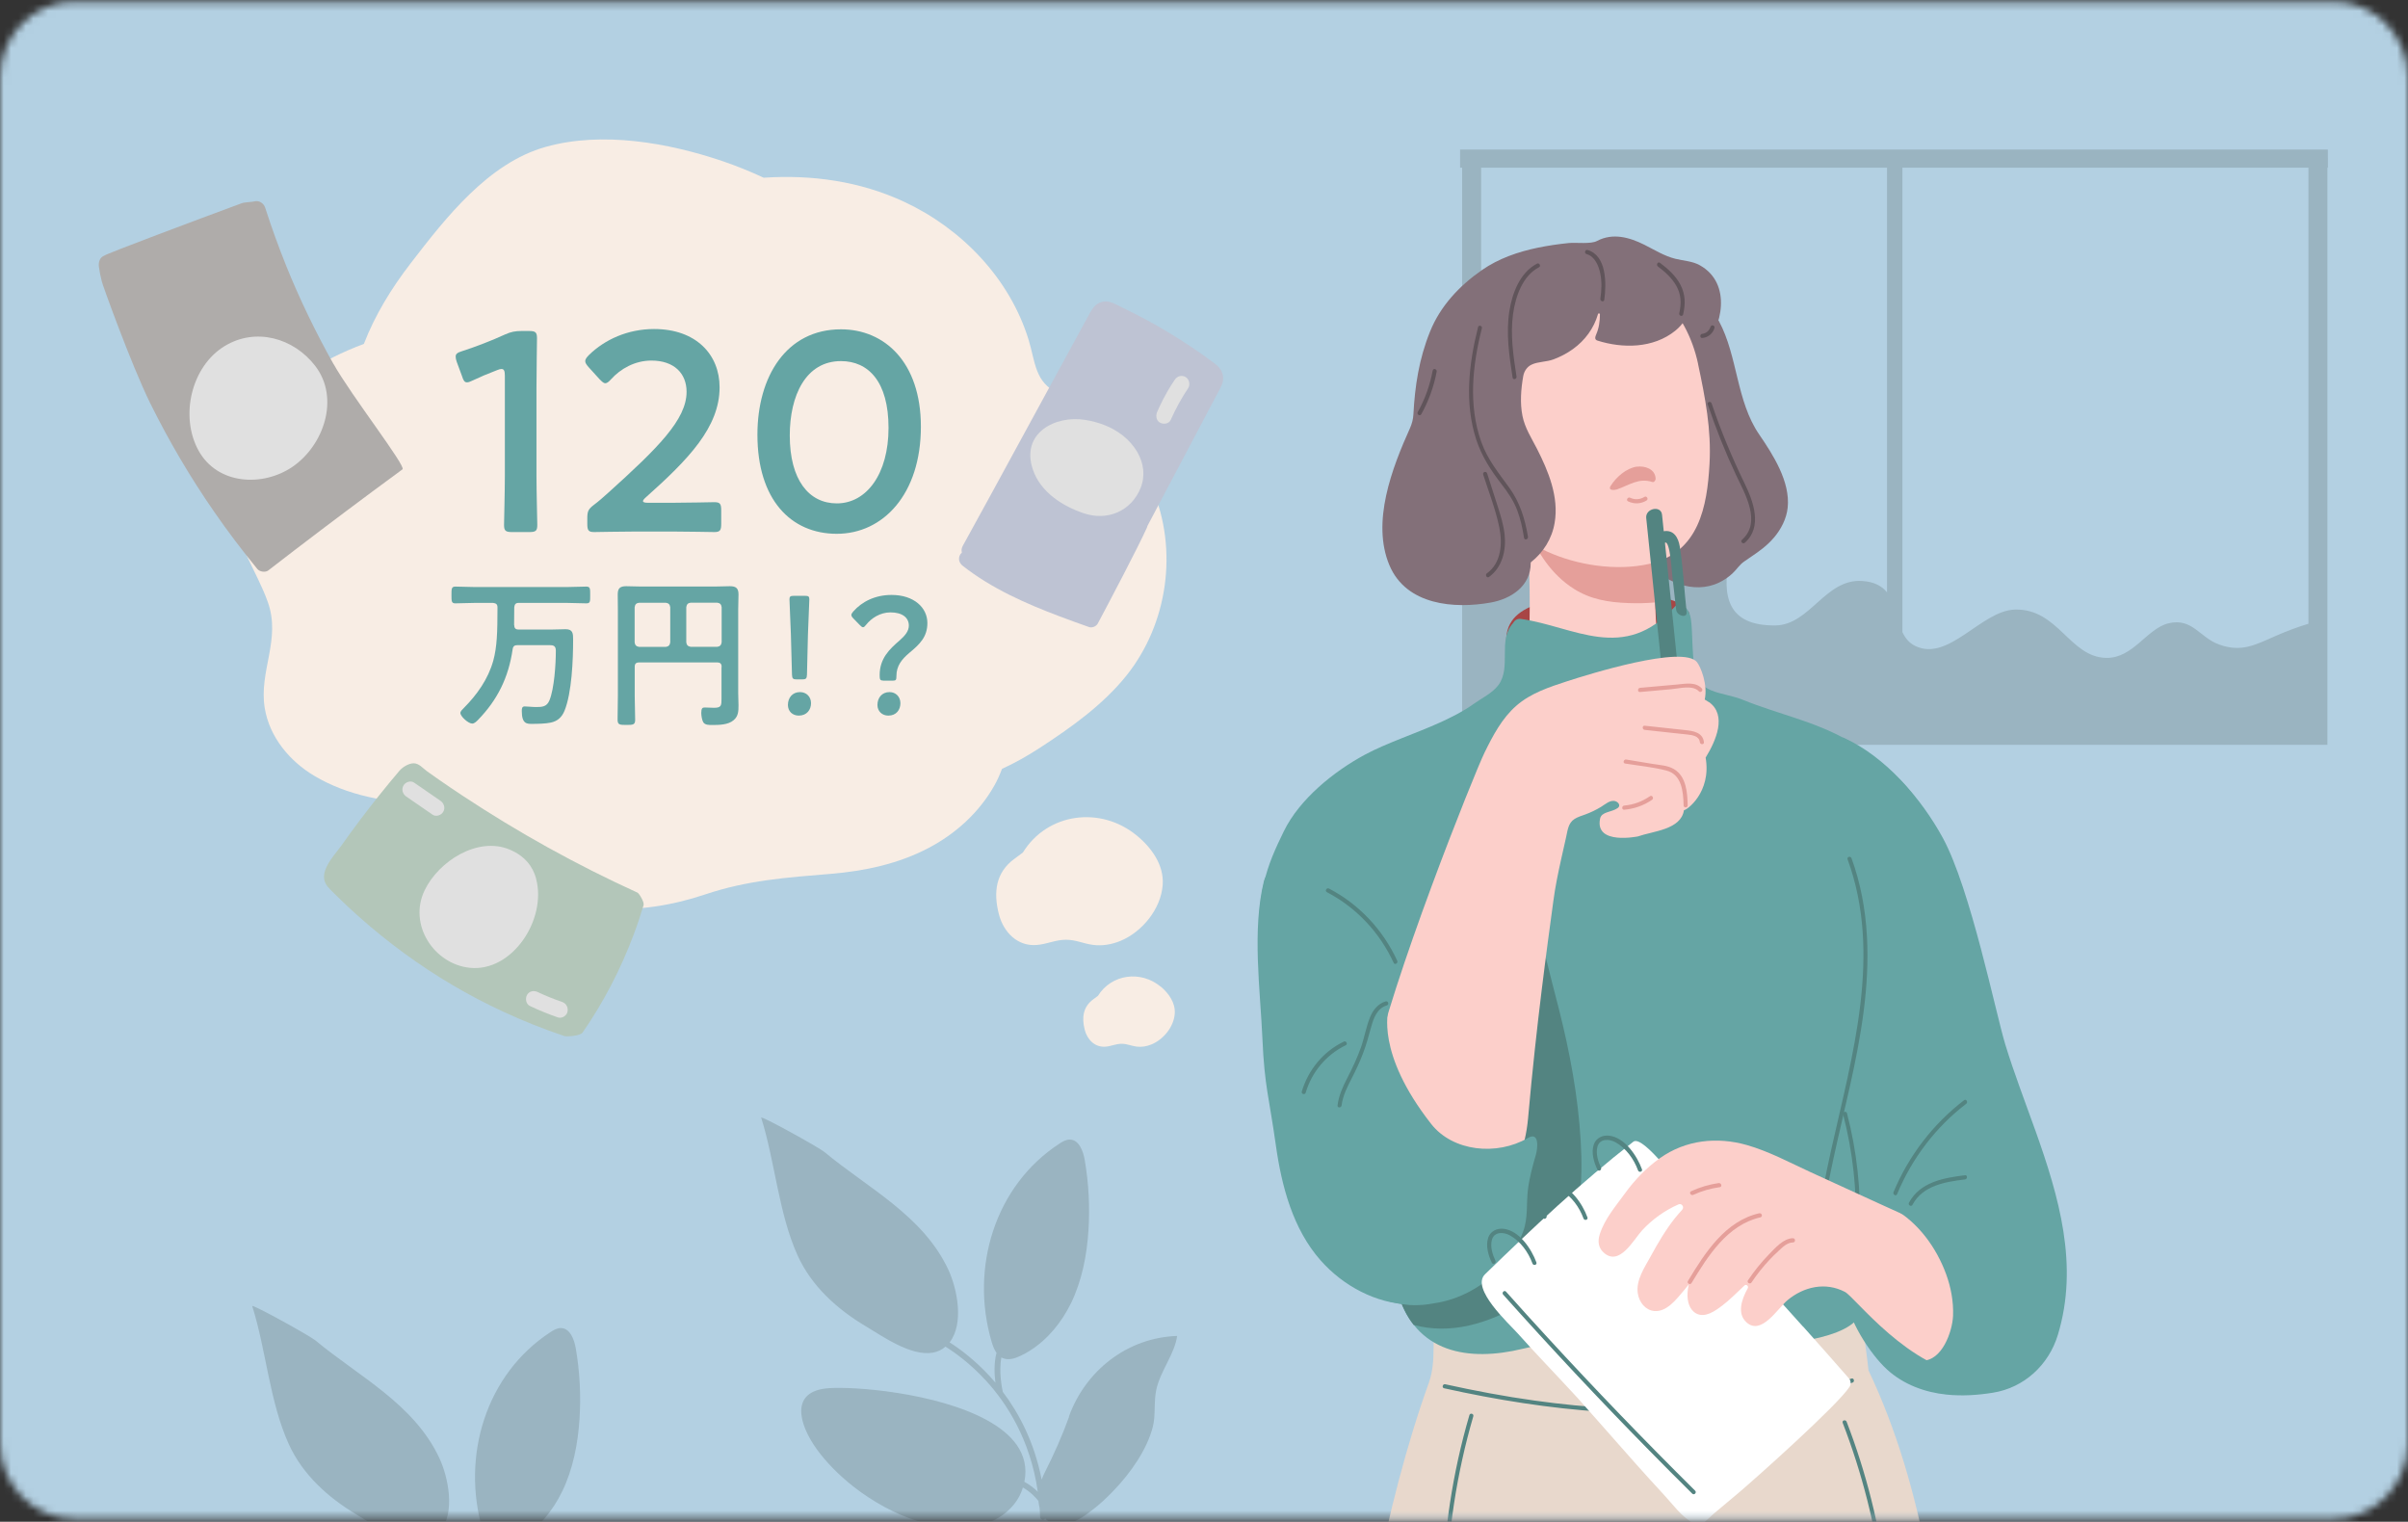 <svg fill="none" height="206" viewBox="0 0 326 206" width="326" xmlns="http://www.w3.org/2000/svg" xmlns:xlink="http://www.w3.org/1999/xlink"><rect x="0" y="0" width="326" height="206" fill="#333333" stroke="none"/><mask id="a" height="206" maskUnits="userSpaceOnUse" width="326" x="0" y="0"><path d="m316 .236h-306c-5.523 0-10 4.597-10 10.267v184.81c0 5.67 4.477 10.267 10 10.267h306c5.523 0 10-4.597 10-10.267v-184.81c0-5.67-4.477-10.267-10-10.267z" fill="#fff"/></mask><mask id="b" height="206" maskUnits="userSpaceOnUse" width="326" x="0" y="0"><path d="m316 .236h-306c-5.523 0-10 4.597-10 10.267v184.81c0 5.67 4.477 10.267 10 10.267h306c5.523 0 10-4.597 10-10.267v-184.81c0-5.67-4.477-10.267-10-10.267z" fill="#fff"/></mask><g mask="url(#a)"><path d="m347.97-26.068h-359.06v300.428h359.06z" fill="#b3d0e2"/><g fill="#9ab4c1"><path d="m312.52 84.438c-1.39.421-2.8.934-4.28 1.581-3.02 1.324-4.78 2.31-7.81 1.232-2.62-.934-3.63-3.655-6.85-2.875-2.94.708-4.78 4.744-8.43 4.682-4.97-.092-6.5-6.694-12.36-6.54-4.55.123-8.97 7.115-13.49 4.928-.86-.411-1.38-1.088-1.75-1.889v-64.211h-2.08v58.841c-.67-.832-1.68-1.427-3.34-1.54-5.02-.359-7.09 5.976-11.8 6.017-6.5.051-7.21-3.973-6.22-9.127 1.41-7.351 7.58-15.052.55-21.592-8.48-7.875-15.35 2.783-18.72 10.052-1.97 4.24-6.58 15.688-13.16 12.978-.84-.349-1.6-1.037-2.26-1.93v-53.677h-2.57v79.458h117.14v-79.489h-2.57v63.092z"/><path d="m315.15 20.246h-117.48v2.454h117.48z"/><path d="m144.74 191.772c-.94 2.597-2.06 5.113-3.31 7.577-.16.308-.29.626-.41.944-1-5.133-3.12-9.055-5.26-11.879-.09-.421-.57-2.721-.19-4.661.05.031.09.051.14.072.77.359 1.67.082 2.43-.277.45-.206.88-.452 1.29-.709 2.4-1.509 4.3-3.84 5.57-6.437 1.48-3.05 2.14-6.469 2.36-9.877.2-3.173.03-6.376-.51-9.508-.21-1.222-.78-2.721-1.99-2.751-.51-.021-.99.256-1.43.544-8.74 5.688-12.12 16.797-9.19 26.807.16.534.36 1.089.67 1.52-.37 1.365-.29 2.926-.15 4.035-.24-.277-.47-.544-.7-.801-2.1-2.29-4.15-3.799-5.5-4.651 1.96-2.536 1.06-7.187-.18-9.857-3.43-7.33-10.9-11.037-16.79-15.934-.74-.616-8.65-4.99-8.54-4.631 1.88 5.955 2.35 12.947 4.93 18.646 1.89 4.178 5.37 7.289 9.19 9.569 2.19 1.303 6.15 4.137 9.13 3.593.62-.113 1.19-.37 1.7-.811 1.3.811 3.38 2.31 5.49 4.61 2.74 2.988 5.99 7.906 7.01 15.041-.45-.451-1.06-.944-1.82-1.355.39-1.92-.04-3.563-1.03-4.99-3.69-5.236-15.16-7.279-21.9-7.659-1.39-.072-2.58-.082-3.46-.031-5.48.329-4.13 4.928-1.71 8.275 1.26 1.746 2.95 3.461 4.88 4.99 1.33 1.048 2.77 2.002 4.29 2.824 1.46.79 2.99 1.447 4.54 1.92 2.9.903 5.87 1.17 8.6.482 2.44-.605 4.68-2.351 5.51-4.784.03-.093.05-.175.08-.257 1.04.596 1.74 1.366 2.1 1.817 0 .052.01.113.02.165.03.267.08.513.14.759.02.247.04.493.05.74 0 .164.02.328.02.493 0 .215.18.379.38.379h.01c.13 0 .23-.071.3-.164.56.616 1.36.945 2.38.842.93-.092 2.04-.544 3.32-1.468.29-.205.58-.431.88-.668.4-.318.81-.667 1.21-1.026.48-.442.96-.904 1.43-1.397 2.42-2.515 4.57-5.647 5.35-8.675.41-1.592.11-3.409.48-5.072.56-2.526 2.51-4.867 2.81-7.239-6.75.226-12.41 4.703-14.65 10.914zm17.8 23.614c-2.61 1.376-6.18 3.902-8.1 6.407-.14.174-.27.359-.39.534 0 .01-.02.031-.03.041 0 0-.02.031-.03.041-1.27 1.766-1.14 3.234-.32 4.312.11.144.24.288.37.421.68.667 1.65 1.16 2.67 1.437 1.69.473 3.54.38 4.54-.39.54-.41.99-1.375 1.33-2.618.96-3.439 1.09-8.932-.05-10.205zm-25.46 25.545c-.49-3.008-1.89-5.329-3.18-6.91-.41-.503-.81-.924-1.16-1.273.65-1.068.92-2.238.35-3.06-.06-.082-.12-.164-.2-.236-.29-.39-.58-.79-.88-1.191-.48-.647-.96-1.314-1.46-1.981-1.67-2.228-3.48-4.405-5.64-5.914-.8-.555-1.68-1.273-2.61-1.972-1.52-1.15-3.17-2.248-4.79-2.515-1.96-.329-3.66.616-5.6.606-.14 0-.28 0-.42-.021-2.17-.174-3.89-1.704-5.98-.647.14 3.409 1.06 6.489 2.53 9.138.23.411.47.822.73 1.212.65 1.006 1.39 1.94 2.2 2.792 1.37 1.458 2.94 2.68 4.65 3.655 1.57.894 3.25 1.571 4.99 2.013.12.031.24.061.37.092 1.92.442 7.28 1.202 9.08.473.77-.308 1.59-.986 2.23-1.787.45.452.97 1.037 1.48 1.735 1.07 1.448 2.12 3.388 2.55 5.801.07.39.12.791.15 1.201.02.206.18.36.38.36h.03c.21-.021.37-.206.35-.421-.03-.39-.08-.77-.14-1.14z"/><path d="m75.84 217.285c-.94 2.598-2.06 5.113-3.31 7.577-.16.308-.29.627-.41.945-1-5.134-3.12-9.056-5.26-11.879-.09-.421-.57-2.721-.19-4.661.05.03.09.051.14.071.77.36 1.67.083 2.43-.277.45-.205.88-.452 1.29-.708 2.4-1.509 4.3-3.84 5.57-6.438 1.48-3.049 2.14-6.468 2.36-9.877.2-3.172.03-6.376-.51-9.507-.21-1.222-.78-2.721-1.99-2.752-.51-.02-.99.257-1.43.544-8.74 5.688-12.12 16.797-9.19 26.808.16.534.36 1.088.67 1.52-.37 1.365-.29 2.926-.15 4.035-.24-.278-.47-.545-.7-.801-2.1-2.29-4.15-3.799-5.5-4.651 1.96-2.536 1.06-7.187-.18-9.857-3.43-7.331-10.9-11.037-16.79-15.935-.74-.616-8.65-4.989-8.54-4.63 1.88 5.955 2.35 12.947 4.93 18.645 1.89 4.179 5.37 7.29 9.19 9.569 2.19 1.304 6.15 4.138 9.13 3.594.62-.113 1.19-.37 1.7-.811 1.3.811 3.38 2.31 5.49 4.61 2.74 2.987 5.99 7.905 7.01 15.041-.45-.452-1.06-.945-1.82-1.355.39-1.92-.04-3.563-1.03-4.99-3.69-5.236-15.16-7.28-21.9-7.659-1.39-.072-2.58-.083-3.46-.031-5.48.328-4.13 4.928-1.71 8.275 1.26 1.746 2.95 3.46 4.88 4.99 1.33 1.047 2.77 2.002 4.29 2.823 1.46.791 2.99 1.448 4.54 1.92 2.9.904 5.87 1.171 8.6.483 2.44-.606 4.68-2.351 5.51-4.785.03-.092.05-.174.08-.256 1.04.595 1.74 1.365 2.1 1.817 0 .051.01.113.02.164.03.267.08.514.14.76.02.247.04.493.05.739 0 .165.02.329.02.493 0 .216.18.38.38.38h.01c.13 0 .23-.072.3-.164.56.616 1.36.944 2.38.842.93-.093 2.04-.544 3.32-1.468.29-.206.58-.432.88-.668.4-.318.81-.667 1.21-1.027.48-.441.96-.903 1.43-1.396 2.42-2.515 4.57-5.647 5.35-8.676.41-1.591.11-3.408.48-5.072.56-2.525 2.51-4.866 2.81-7.238-6.75.226-12.41 4.702-14.65 10.914zm17.81 23.615c-2.61 1.376-6.18 3.901-8.1 6.407-.14.174-.27.359-.39.533 0 .011-.02.031-.03.041 0 0-.02.031-.03.042-1.27 1.765-1.14 3.234-.32 4.312.11.144.24.287.37.421.68.667 1.65 1.16 2.67 1.437 1.69.472 3.54.38 4.54-.39.54-.411.99-1.376 1.33-2.618.96-3.44 1.09-8.933-.05-10.206zm-25.46 25.545c-.49-3.009-1.89-5.329-3.18-6.91-.41-.503-.81-.924-1.16-1.273.65-1.068.92-2.239.35-3.06-.06-.082-.12-.164-.2-.236-.29-.39-.58-.791-.88-1.191-.48-.647-.96-1.314-1.46-1.982-1.67-2.228-3.48-4.404-5.64-5.914-.8-.554-1.68-1.273-2.61-1.971-1.52-1.15-3.17-2.248-4.79-2.515-1.96-.329-3.66.616-5.6.605-.14 0-.28 0-.42-.02-2.17-.175-3.89-1.705-5.98-.647.14 3.409 1.06 6.489 2.53 9.138.23.411.47.821.73 1.211.65 1.007 1.39 1.941 2.2 2.793 1.37 1.458 2.94 2.68 4.65 3.655 1.57.893 3.25 1.571 4.99 2.013.12.03.24.061.37.092 1.92.441 7.28 1.201 9.08.472.77-.308 1.59-.985 2.23-1.786.45.451.97 1.037 1.48 1.735 1.07 1.448 2.12 3.388 2.55 5.801.07.39.12.79.15 1.201.02.205.18.359.38.359h.03c.21-.02.37-.205.35-.421-.03-.39-.08-.77-.14-1.139z"/></g></g><g mask="url(#b)"><path d="m240.15 72.795c.97-1.15 1.71-2.557 1.87-4.076.37-3.511-1.99-7.177-3.86-9.908-3.11-4.538-2.89-10.575-5.44-15.329-.25-.462-2.88-3.932-2.87-3.963.09-.195.08-.462-.13-.626-2.38-1.879-5.75-.873-7.43 1.489-2.2 3.08-1.66 7.105-1.09 10.616.77 4.764.56 9.384.35 14.179-.1 2.259-.19 4.548.04 6.807.12 1.181.36 2.31.97 3.255-.01.092 0 .185.08.287 2.33 3.306 6.68 4.98 10.09 3.337.66-.318 1.27-.729 1.81-1.232.56-.513.95-1.181 1.58-1.612.32-.226.64-.442.96-.657 1.11-.75 2.17-1.509 3.08-2.587z" fill="#837079"/><path d="m228.65 82.919c-.97-1.612-3.05-1.951-4.75-2.187-2.51-.349-5.05-.39-7.57-.134-3.97.411-12.64.339-12.4 6.232.02.483 1.64 1.016 2.07.154.05.092.24.092.57-.01.2 0 .39.01.59.021.58.021 1.17.072 1.75.134 1.28.144 2.54.37 3.81.596 2.11.37 4.21.739 6.35.842 1.83.092 3.95.298 5.67-.472 1.62-.719 2.75-2.156 3.57-3.717.14-.257.15-.503.09-.729.09-.236.42-.452.25-.739z" fill="#a84545"/><path d="m204.63 94.296c-.46.493-.97.903-1.52 1.263 1.36 1.407 3.45 2.187 5.08 2.813 2.71 1.047 5.4 1.766 8.3 1.756 4.04-.021 9.01-1.181 12.54-4.066-.02-.236-.11-.442-.26-.596-.06-.164-.15-.339-.32-.431-2.01-1.037-3.79-6.458-4.02-8.286-.48-3.789-.38-8.234-.21-12.095.37-.236-4.23-6.212-7.25-7.474-2.91-1.212-6.77-1.828-9.52.123-.12.082-.21.195-.28.308-.34.082-.62.38-.58.883.4 6.058.66 12.208.41 18.286-.04 1.099-.75 5.801-2.37 7.516z" fill="#fccfca"/><path d="m264.25 238.466c-1.23-17.741-3.63-36.869-11.29-52.958-.34-3.255-1.09-8.265-1.91-11.437-.12-.452-.39-.729-.72-.853-.02 0-.04-.02-.07-.02-.04-.01-.09-.021-.13-.031-.04 0-.08-.021-.12-.021-.05 0-.11 0-.16 0-.03 0-.05 0-.07 0-9.11.688-16.89.832-25.94 2.095-4.39.616-8.71 1.725-13.15 2.033-4.7.318-9.41-.051-14.02-1.068-.53-.123-.97.093-1.25.442-.49 0-.95.267-1.08.934-.58 3.162.19 6.55-.89 9.569-5.99 16.623-10.04 39.005-9.79 50.186.06 2.793 2.87 2.875 4.77 3.06 6.26.626 11.24.79 17.51 1.18 11.76.729 46.59 1.212 57.7-1.961.38-.174.65-.544.61-1.129z" fill="#e8d8cc"/><path d="m213.07 79.706c2.27 1.448 4.71 1.828 7.34 1.93 1.2.041 2.41.031 3.61-.082.03-2.3.1-4.6.2-6.899.37-.236-4.23-6.212-7.25-7.474-2.91-1.212-6.77-1.828-9.52.123-.12.082-.21.195-.28.308-.34.082-.62.38-.58.883.06.965.12 1.93.18 2.906 1.28 3.337 3.3 6.407 6.3 8.306z" fill="#e59f9a"/><path d="m229.89 49.253c-1.55-7.279-7.09-13.296-15-12.269-5.25.678-10.4 3.871-12.54 8.891-3.12 7.31-.35 14.846 1.65 22.054.91 3.285 2.37 5.329 5.47 6.745 4.03 1.838 9.34 2.659 13.79 1.663 6.76-1.509 7.86-7.803 8.18-13.542.26-4.63-.58-8.953-1.56-13.553z" fill="#fccfca"/><path d="m275.55 153.033c-1.4-3.922-2.89-7.793-4.06-11.612-1.3-4.23-4.7-21.079-8.47-27.999-2.86-5.256-7.79-11.068-13.51-13.593-.18-.082-3.04 9.507-2.79 12.074.26 2.793.54 5.585.81 8.378.85 8.85 1.53 17.711 1.83 26.602.23 6.818.62 13.419 2.44 20.021.33 1.201.86 3.121 2.12 3.645 1.31.555 3.83-.031 5.27.031 3.56.144 6.25-.39 9.23 1.745 3.99 2.865 2.01 6.582 1.35 11.52-.01.113-19.91-8.552-19.91-8.46.32 3.183 3.24 7.834 5.62 10.01 2.23 2.033 5.1 3.081 8.04 3.389 2.1.215 4.22.082 6.3-.257 4.17-.667 7.53-3.707 8.78-7.834 2.86-9.435.15-18.676-3.05-27.67z" fill="#65a5a4"/><path d="m265.62 129.266c-1.36-6.191-1.95-11.602-4.25-17.516-1.96-5.041-6.62-8.932-11.25-11.561-4.51-2.567-9.36-3.511-14.13-5.441-3.01-1.212-6.26-.657-6.66-4.702-.39-3.901-.11-6.109-.72-7.249-.36-.667-1.23-1.396-1.86-.688-6.89 7.721-13.68 2.67-20.85 1.674-.5-.072-.87.216-1.07.575-2.1 2.29-.17 5.955-1.97 8.378-.81 1.088-2.3 1.797-3.39 2.577-1.4 1.006-2.98 1.786-4.53 2.495-3.1 1.417-7.15 2.741-10.16 4.353-4.17 2.249-8.84 5.986-10.98 10.381-2.19 4.507-4 8.46-3.15 18.018.04.442 10.6.575 14.2 2.29 1.07.513.85 5.123.9 6.078.15 3.06.32 6.058.65 9.128.49 4.62 1 9.24 1.53 13.86.49 4.251.14 8.882 1.3 12.988 2.34 8.307 9.64 9.446 16.91 7.68 6.43-1.56 15.31-1.642 21.9-.903 5.65.636 15.09.831 20.64-1.345 5.76-2.259 3.56-6.376 3.64-12.085.11-7.361-.02-14.343-1.1-20.976 0-.061-.02-.112-.04-.164-.07-.215-.09-.431-.06-.657.42-2.536.77-5.082 1-7.628.04-.421.27-.801.63-1.007 4.07-2.433 7.86-4.918 12.1-7.207.14-.072.24-.164.31-.267.34-.195.58-.575.47-1.078z" fill="#65a5a4"/><path d="m211.25 170.755c2.75-4.877 3.07-10.79 2.75-16.283-.35-6.058-1.48-12.085-2.97-17.947-1.18-4.651-2.49-9.333-3.24-14.097-1.36 3.912-2.83 7.772-4.36 11.612-2.01 5.041-3.85 10.103-5.63 15.236-1.65 4.775-3.43 9.58-6.05 13.902-1.03 1.705-2.26 3.234-3.47 4.785.12 2.371.3 4.733.92 6.94.51 1.807 1.25 3.265 2.18 4.446 2.38.657 4.98.657 7.5.082 4.97-1.139 9.76-4.076 12.35-8.676z" fill="#538481"/><path d="m230.14 35.916c-1.02-.575-2.21-.606-3.32-.883-1.5-.37-2.83-1.212-4.2-1.899-2.03-1.016-4.26-1.632-6.38-.534 0 0-.01 0-.02.01-.81.462-2.87.195-3.82.287-1.42.144-2.83.349-4.23.637-2.66.554-5.29 1.458-7.55 3.029-3.07 2.136-5.63 4.877-7.02 8.327-1.5 3.717-2.05 7.392-2.25 11.191-.03.647-.2 1.283-.46 1.869-2.42 5.38-5.26 12.721-2.78 18.584 2.29 5.401 8.78 5.914 13.71 5.031 2.75-.493 5.43-2.228 5.41-5.37 0-.041.02-.082.05-.103 1.65-1.304 2.83-3.162 3.19-5.318.6-3.511-.85-7.002-2.4-10.041-.74-1.448-1.62-2.783-1.95-4.405-.36-1.776-.21-3.665.1-5.421.12-.667.52-1.263 1.13-1.55.89-.421 2-.349 2.96-.708.93-.349 1.83-.811 2.65-1.407 1.6-1.15 2.82-2.782 3.38-4.723.04-.154.26-.123.26.041 0 .914-.13 1.858-.5 2.7-.14.329-.26.708.16.842 3.36 1.068 7.55 1.099 10.57-1.355 1.02-.832 1.78-2.023 2.11-3.306.03-.123.2-.134.25-.021.63 1.602 1.16 3.645.51 5.339-.12.318.12.524.38.544.14.051.3.041.44-.103 2.72-2.875 3.96-8.84-.36-11.273z" fill="#837079"/><path d="m221.62 63.165c-1.42.195-2.79 1.386-3.56 2.598-.43.678.51.596.83.493 1.63-.554 2.98-1.622 4.81-1.006.22.072.45-.216.44-.452-.04-1.345-1.52-1.766-2.52-1.622z" fill="#e59f9a"/><path d="m226.63 97.355c-.58-.585-1.52-.78-2.21-.287-1.61 1.16-1.12 5.575 1.34 5.093 1.91-.37 2.04-3.604.87-4.805z" fill="#538481"/><path d="m225.24 71.902c-.08-.739-.15-1.489-.23-2.228-.14-1.314-2.28-.852-2.14.452.85 8.224 1.7 16.458 2.55 24.682.14 1.314 2.28.852 2.14-.452-.73-7.043-1.41-13.696-2.14-20.729v-.185c.68-.236.91 3.912.96 4.322l.54 4.764c.1.873 1.52 1.201 1.42.329-.31-2.741-.48-6.16-.93-8.881-.21-1.273-.85-2.279-2.17-2.064z" fill="#538481"/><path d="m220.41 67.868c.82.39 1.72.36 2.5-.113.31-.185.03-.678-.28-.493-.6.37-1.31.421-1.94.113-.32-.154-.6.339-.28.493z" fill="#e59f9a"/><path d="m250.13 116.329c4.7 12.834.63 26.531-2.21 39.272-.83 3.717-1.56 7.454-2 11.243-.04.359.51.359.55 0 1.57-13.45 7.03-26.377 6.28-40.104-.2-3.604-.85-7.177-2.09-10.565-.12-.339-.66-.195-.53.154z" fill="#538481"/><path d="m249.52 150.846c1.32 5.062 1.89 10.288 1.7 15.534-.01.37.54.37.55 0 .19-5.288-.39-10.575-1.72-15.678-.09-.349-.63-.205-.53.154z" fill="#538481"/><path d="m197.95 148.64c-2.59-8.368-1.63-12.68-3.14-21.243-.99-5.637-4.21-12.824-10.3-14.271-3.14-.75-5.88.277-8.54 1.991-1.14.729-4.46 2.598-4.84 4.087-1.66 6.643-.5 14.897-.22 21.417.28 6.479.92 7.998 1.82 14.425.78 5.534 2.31 11.346 6.07 15.586 3.06 3.45 7.45 5.801 12.04 5.965 3.59.134 7.23-1.961 9.47-4.753 5.53-6.879-.19-16.182-2.36-23.204z" fill="#65a5a4"/><path d="m231.38 95.065c-.19-.133-.39-.257-.59-.37.44-2.033-.55-4.425-1.05-5.062-1.88-2.361-14.76 1.674-17.55 2.577-2.42.79-4.94 1.602-6.91 3.326-1.94 1.694-3.18 4.056-4.31 6.366-1.37 2.793-12.72 31.109-15.11 43.184-.06.318.01.585.16.79.79 4.2 3.11 7.803 5.96 10.863 1.57 1.684 3.3 3.214 5.03 4.723 1.48 1.283 2.71 2.105 4.71 1.756.5-.083.7-.452.69-.842 2.63-2.834 4.12-7.115 4.46-10.976 1.14-12.865 2.62-23.481 3.43-29.467.25-1.889.64-3.758 1.05-5.616.21-.986.43-1.961.66-2.936.22-.945.27-1.951 1.15-2.516.44-.277.95-.431 1.44-.606.74-.267 1.46-.616 2.14-1.026.57-.339 1.27-1.027 2-.76.39.144.7.606.26.914-.84.595-2.18.462-2.38 1.437-.75 3.665 5.24 2.362 5.08 2.413 2.14-.75 5.87-.914 6.28-3.573.34.051 3.75-2.413 2.93-7.105 1.42-2.31 2.91-5.76.46-7.516z" fill="#fccfca"/><path d="m206.83 154.06c-4.19 2.423-10.14 1.838-13.08-1.92-7.59-9.682-5.71-15.298-5.83-15.452-.11-.811-1.3-.369-1.79.524-.61 1.109-1.07 1.981-1.58 2.187-5.64 2.361-7.64 11.745-5.76 17.464 2.33 7.095 1.4 16.52 8.25 18.964 3.85 1.376 6.46.688 7.01.616 3.55-.493 6.88-2.341 9.29-5.052 1.22-1.375 2.28-3.008 2.9-4.774.64-1.797.39-3.706.61-5.554.2-1.612.63-3.194 1.08-4.744.22-.739.55-3.224-1.09-2.269z" fill="#65a5a4"/><path d="m187.61 135.549c-1.03.308-1.71 1.14-2.12 2.126-.54 1.304-.76 2.741-1.23 4.076-.51 1.447-1.16 2.813-1.86 4.179-.61 1.18-1.15 2.361-1.32 3.706-.05.359.51.359.55 0 .17-1.355.8-2.557 1.41-3.748.54-1.057 1.05-2.125 1.47-3.244.45-1.17.78-2.372 1.11-3.583.33-1.222.82-2.577 2.13-2.957.34-.103.2-.647-.15-.544z" fill="#538481"/><path d="m181.93 141c-2.74 1.314-4.81 3.789-5.69 6.756-.1.349.43.503.53.154.84-2.834 2.82-5.164 5.43-6.417.32-.154.04-.647-.28-.493z" fill="#538481"/><path d="m229.35 170.662c-2.34 2.885-5.24 5.206-8.55 6.807-.32.154-.04.647.28.493 3.34-1.622 6.3-3.973 8.66-6.899.23-.278-.16-.688-.39-.401z" fill="#538481"/><g fill="#e59f9a"><path d="m222.03 93.678c1.41-.123 2.82-.257 4.23-.38 1.06-.092 2.9-.616 3.74.287.25.267.64-.134.39-.401-.86-.914-2.21-.626-3.31-.524-1.68.154-3.37.298-5.05.452-.35.031-.36.606 0 .565z"/><path d="m222.67 98.803c1.28.144 2.57.277 3.85.421.64.072 1.28.134 1.92.205.65.082 1.59.185 1.69 1.037.04.36.6.36.55 0-.15-1.324-1.45-1.519-2.52-1.632-1.83-.195-3.67-.4-5.5-.596-.35-.041-.35.534 0 .565z"/><path d="m220.01 103.361c1.84.298 3.77.473 5.58.945 2.1.534 2.29 2.854 2.34 4.713 0 .369.56.369.55 0-.04-1.756-.19-3.922-1.86-4.908-.84-.503-1.92-.544-2.86-.698-1.2-.195-2.4-.39-3.6-.596-.35-.061-.5.493-.15.544z"/><path d="m219.89 109.613c1.36-.123 2.63-.564 3.77-1.345.29-.205.02-.698-.28-.492-1.05.729-2.22 1.16-3.49 1.273-.35.031-.36.595 0 .564z"/></g><path d="m179.64 120.774c3.96 2.064 7.15 5.442 9.04 9.569.15.329.63.041.48-.288-1.93-4.209-5.2-7.669-9.24-9.774-.32-.164-.6.329-.28.493z" fill="#538481"/><path d="m231.57 44.242c-.15.513-.59.903-1.11.945-.35.031-.36.596 0 .565.77-.062 1.43-.585 1.65-1.355.1-.349-.43-.503-.53-.154z" fill="#60545a"/><path d="m214.8 34.397c1.13.318 1.65 1.612 1.86 2.68.22 1.109.16 2.248 0 3.357-.05.359.48.513.53.154.3-2.146.35-5.996-2.26-6.746-.34-.103-.49.452-.15.544z" fill="#60545a"/><path d="m195.52 187.932c14.14 3.141 28.86 4.62 43.22 2.248 4.09-.678 8.13-1.673 12.06-3.018.34-.113.19-.668-.15-.545-13.8 4.703-28.6 4.98-42.9 2.978-4.06-.565-8.09-1.325-12.09-2.208-.35-.082-.5.473-.15.545z" fill="#538481"/><g fill="#60545a"><path d="m224.45 36.07c.95.719 1.88 1.54 2.48 2.598.69 1.222.71 2.392.41 3.737-.08.359.45.513.53.154.31-1.396.32-2.669-.35-3.973-.64-1.253-1.7-2.187-2.79-3.008-.29-.216-.56.277-.28.493z"/><path d="m208.07 35.7c-2.28 1.181-3.35 3.984-3.73 6.427-.47 2.998-.02 6.027.44 8.994.06.359.59.205.53-.154-.43-2.782-.86-5.637-.47-8.45.33-2.382 1.29-5.185 3.51-6.335.32-.164.04-.657-.28-.493z"/><path d="m200.1 44.304c-1.25 4.939-1.85 10.247-.25 15.185.75 2.3 2 4.199 3.45 6.078.84 1.088 1.62 2.218 2.11 3.522.45 1.201.72 2.454.92 3.727.06.359.59.205.53-.154-.4-2.423-1.09-4.651-2.53-6.643-1.46-2.012-2.95-3.83-3.8-6.222-1.76-4.959-1.18-10.349.09-15.35.09-.359-.44-.503-.53-.154z"/><path d="m200.79 64.222c.76 2.361 1.69 4.733 2.19 7.177.45 2.187.26 4.826-1.68 6.212-.29.205-.01.698.28.493 1.79-1.283 2.35-3.583 2.12-5.729-.15-1.365-.56-2.67-.98-3.963-.46-1.448-.93-2.895-1.39-4.333-.11-.349-.65-.195-.53.154z"/></g><path d="m244.09 179.575c-2.84-3.121-5.64-6.273-8.42-9.456-2.35-2.69-4.67-5.411-6.98-8.142-.86-1.016-6.25-8.45-7.57-7.423-7.1 5.534-13.61 11.664-20.07 17.937-1.99 1.93 3.26 6.715 4.4 7.988 2.54 2.854 5.21 5.585 7.79 8.398.12.134.25.267.37.401 2.61 2.916 5.17 5.873 7.78 8.799 1.3 1.458 2.62 2.916 3.95 4.353 1.15 1.242 2.33 2.906 3.83 3.706 1.23.658 1.95-.492 2.94-1.314 1.1-.913 2.2-1.838 3.29-2.762 2.13-1.796 13.37-11.817 14.99-14.322.23-.36.2-.832-.08-1.15-1.29-1.468-5.02-5.719-6.21-7.023z" fill="#fff"/><path d="m231.2 54.755c1.09 3.255 2.37 6.448 3.83 9.549 1.19 2.515 3.49 6.386.8 8.768-.27.236.12.637.39.401 2.43-2.146 1.15-5.606-.04-8.05-1.71-3.511-3.21-7.115-4.46-10.822-.12-.349-.65-.195-.53.154z" fill="#60545a"/><path d="m193.96 50.156c-.37 1.992-1.04 3.871-2.02 5.626-.18.318.3.606.48.287 1-1.797 1.7-3.727 2.08-5.76.07-.359-.47-.513-.53-.154z" fill="#60545a"/><path d="m271.71 174.329c-.19-.534-.42-1.007-.67-1.397-.96-1.447-2.36-2.505-3.78-3.45-3.98-2.669-8.36-4.497-12.67-6.468-3.17-1.448-6.33-2.895-9.5-4.353-2.81-1.294-5.61-2.803-8.59-3.655-4.03-1.15-8.29-.709-11.78 1.776-1.84 1.304-3.43 2.967-4.76 4.805-1.24 1.715-2.72 3.419-3.38 5.493-.29.903-.21 1.807.51 2.464 2.14 1.971 4.05-1.715 5.22-2.988 1.4-1.519 3.09-2.71 4.93-3.521.44-.195.83.38.49.739-.33.359-.65.729-.96 1.109-1.28 1.612-2.33 3.408-3.32 5.226-.8 1.468-2 3.193-1.72 4.99.19 1.201 1.04 2.258 2.22 2.371 1.68.165 3.01-1.591 4-2.762.22-.266.45-.544.68-.831-.09.39-.15.78-.17 1.17-.05 1.048.22 2.228 1.17 2.752 1.21.657 2.6-.359 3.55-1.078.98-.739 1.96-1.746 2.98-2.7.25-.237.62.082.45.379-.86 1.551-1.44 3.409-.19 4.58 2.02 1.879 4.23-1.848 5.57-2.968 2.22-1.848 5.15-2.505 7.78-1.129 1.4.729 8.61 10.442 17.32 11.356 5.4.564 6.14-7.578 4.59-11.9z" fill="#fccfca"/><path d="m202.45 170.651c-.38-.801-.71-1.848-.49-2.751.29-1.212 1.61-1.14 2.47-.658 1.42.791 2.48 2.269 3.04 3.799.12.339.66.195.53-.154-.68-1.858-2.35-4.322-4.47-4.548-.86-.092-1.75.318-2.05 1.201-.37 1.089.01 2.403.49 3.399.16.328.64.041.48-.288z" fill="#538481"/><path d="m209.36 164.553c-.38-.8-.71-1.848-.49-2.751.29-1.212 1.61-1.14 2.47-.657 1.42.79 2.48 2.269 3.04 3.799.12.338.66.195.53-.154-.68-1.859-2.35-4.323-4.47-4.549-.86-.092-1.75.319-2.05 1.202-.37 1.088.01 2.402.49 3.398.16.329.64.041.48-.288z" fill="#538481"/><path d="m216.74 158.044c-.38-.801-.71-1.848-.49-2.752.29-1.211 1.61-1.14 2.47-.657 1.42.791 2.48 2.269 3.04 3.799.12.339.66.195.53-.154-.68-1.858-2.35-4.323-4.47-4.548-.86-.093-1.75.318-2.05 1.201-.37 1.088.01 2.402.49 3.398.16.329.64.041.48-.287z" fill="#538481"/><path d="m267.64 167.182c-2.9-2.351-7.01-3.429-10.4-4.836-.41-.174-.7.124-.76.473-.51.102-.68.482-.1.811 3.29 1.858 5.76 5.226 7.09 8.85.65 1.787 1.01 3.707.94 5.626-.09 2.157-1.5 6.14-4.18 6.079-.29 0-.47.154-.56.359-.3.277-.38.801.09 1.006 2.66 1.171 7.99 3.101 10.34 1.16 2.39-1.961 4.38-8.172 4.33-11.294-.05-3.357-4.31-6.221-6.8-8.234z" fill="#65a5a4"/><path d="m258.92 163.085c1.4-2.628 4.48-3.101 7.11-3.429.35-.041.35-.616 0-.565-2.83.349-6.08.893-7.59 3.717-.17.318.31.606.48.287z" fill="#538481"/><path d="m256.83 161.658c2.01-4.846 5.24-9.087 9.36-12.239.28-.215 0-.708-.28-.493-4.19 3.214-7.5 7.506-9.56 12.444-.14.329.34.627.48.288z" fill="#538481"/><g fill="#e59f9a"><path d="m232.7 160.148c-1.3.185-2.54.555-3.75 1.109-.33.154-.04.637.28.493 1.16-.534 2.36-.873 3.61-1.047.35-.051.2-.596-.15-.544z"/><path d="m238.18 164.234c-4.61 1.058-7.33 5.309-9.66 9.169-.19.308.29.595.48.287 2.26-3.727 4.86-7.874 9.33-8.901.35-.082.2-.627-.15-.544z"/><path d="m242.74 167.613c-1.31.031-2.39 1.314-3.26 2.197-1.05 1.079-2 2.259-2.84 3.512-.2.298.28.585.48.287.72-1.078 1.53-2.094 2.41-3.039.39-.421.8-.821 1.23-1.211.57-.524 1.17-1.16 1.98-1.171.36 0 .36-.575 0-.564z"/></g><path d="m203.5 175.252c6.43 7.187 13.01 14.22 19.76 21.079 1.93 1.971 3.88 3.922 5.84 5.862.26.257.65-.144.39-.4-6.84-6.777-13.52-13.707-20.04-20.802-1.87-2.032-3.72-4.076-5.56-6.139-.24-.267-.63.133-.39.4z" fill="#538481"/><path d="m198.93 191.566c-2.28 7.803-3.51 15.894-3.65 24.046 0 .37.55.37.55 0 .14-8.09 1.37-16.13 3.63-23.892.1-.349-.43-.503-.53-.154z" fill="#538481"/><path d="m249.47 192.614c2.63 6.828 4.44 13.964 5.37 21.233.05.359.6.359.55 0-.94-7.331-2.74-14.508-5.39-21.387-.13-.339-.67-.195-.53.154z" fill="#538481"/></g><g fill="#f8ede4"><path d="m155.981 66.162c-1.6-3.758-4.14-7.095-7.28-9.631-1.68-1.355-3.5-2.372-5.43-3.285-3.18-1.499-3.09-4.199-4-7.197-2.56-8.388-9.12-15.123-16.83-18.717-6.02-2.813-12.55-3.706-19.05-3.275-1.81-.842-3.66-1.591-5.55-2.238-7.39-2.505-16.31-4.076-23.95-1.94-7.77 2.177-13.51 9.549-18.3 15.77-2.58 3.347-4.83 7.002-6.33 10.904-5.65 2.115-10.86 5.247-14.34 10.483-2.25 3.398-3.67 7.526-3.4 11.674.31 4.764 3.18 8.44 4.73 12.772 1.83 5.093-1.23 9.364-.41 14.374.65 3.953 3.41 7.208 6.71 9.169 4.44 2.649 9.81 3.675 15.22 3.696 2.77 4.281 6.48 7.895 10.93 10.421 8.37 4.744 17.82 4.939 26.75 1.941 5.74-1.931 11.08-2.3 17.04-2.793 4.56-.38 9.12-1.345 13.22-3.501 3.64-1.91 6.84-4.785 8.9-8.44.42-.739.75-1.499 1.04-2.269 1.76-.801 3.46-1.766 5.12-2.844 4.22-2.751 8.56-5.821 11.75-9.815 5.58-6.992 7.01-16.982 3.48-25.278z"/><path d="m153.93 113.135c-4.92-4.086-12.14-3.1-15.45 2.269-.4.298-.79.596-1.16.863-2.48 1.817-2.87 4.456-2.09 7.485.64 2.484 2.55 4.394 5.15 4.168 1.38-.113 2.53-.708 3.94-.708 1.35 0 2.34.533 3.66.698 1.27.164 2.53-.052 3.72-.544 2.91-1.212 5.48-4.302 5.71-7.598.18-2.7-1.53-5.021-3.48-6.643z"/><path d="m157.141 133.566c-2.71-2.248-6.67-1.704-8.5 1.242-.22.165-.43.329-.64.473-1.36.996-1.58 2.454-1.15 4.117.35 1.365 1.4 2.413 2.83 2.289.76-.061 1.39-.39 2.17-.39.74 0 1.29.288 2.01.38.7.093 1.39-.031 2.04-.298 1.6-.667 3.02-2.361 3.14-4.178.1-1.479-.84-2.762-1.91-3.656z"/></g><path d="m165.321 50.145c-.29-.503-.74-.852-1.2-1.181-.96-.719-1.94-1.407-2.94-2.064-1.97-1.314-4-2.546-6.09-3.665-1.03-.554-2.08-1.088-3.13-1.591-.56-.267-1.15-.626-1.74-.77-.69-.164-1.34-.021-1.88.442-.38.329-.64.791-.88 1.222-.31.565-.62 1.14-.93 1.704-.6 1.099-1.19 2.187-1.79 3.285-1.2 2.207-2.41 4.415-3.61 6.622-2.42 4.435-4.84 8.871-7.26 13.316-.3.544-3.26 5.924-3.55 6.468-.14.267-.18.596-.1.883-.1.082-.18.174-.24.277-.3.565-.12 1.119.35 1.499 3.94 3.09 8.54 5.113 13.16 6.859 1.3.493 2.62.965 3.93 1.427.42.154.98-.072 1.2-.472 1.42-2.67 5.41-10.216 6.65-12.978.03-.082.06-.154.08-.246 2.17-4.107 4.35-8.214 6.52-12.331l1.77-3.357.87-1.643c.31-.596.67-1.181.92-1.807.24-.616.22-1.314-.12-1.889z" fill="#bec3d3"/><path d="m153.991 61.223c-.5-.862-1.19-1.643-2-2.279-1.47-1.16-3.27-1.817-5.1-2.105-4.03-.647-8.71 1.786-7.07 6.694 1.03 3.09 4.05 5 6.92 5.955 1.5.493 3.04.503 4.5-.113 1.46-.616 2.59-1.838 3.18-3.327.67-1.694.39-3.378-.43-4.815z" fill="#e0e0e0"/><path d="m160.51 51.038c-.52-.298-1.12-.144-1.46.359-.58.863-1.36 2.043-2.37 4.312-.23.513-.19 1.191.35 1.499.45.257 1.21.195 1.46-.359.67-1.509 1.46-2.947 2.37-4.312.31-.472.13-1.222-.35-1.499z" fill="#e0e0e0"/><path d="m45.14 49.261c-1.22-2.166-2.36-4.364-3.44-6.602-1.04-2.156-2.06-4.456-2.92-6.591-1.05-2.608-2.01-5.247-2.87-7.926-.21-.647-.84-1.058-1.5-.873-.25.072-1.31.103-1.67.236-5.98 2.208-18.45 6.879-18.61 7.095-.62.236-.82.873-.74 1.509.09.667.22 1.325.39 1.971-.02.164 4.01 11.345 6.56 16.51 2.52 5.093 5.4 9.99 8.62 14.641 1.85 2.68 3.82 5.277 5.88 7.793.31.38 1.08.503 1.48.195 4.67-3.614 9.38-7.177 14.12-10.698 1.35-.996 2.7-2.002 4.05-2.988.54-.39-6.96-10.021-9.34-14.271z" fill="#afacaa"/><path d="m42.671 49.529c-2.94-3.809-8.08-5.226-12.26-2.68-4.51 2.741-6.09 9.487-3.54 14.128 2.56 4.661 8.7 4.959 12.72 2.218 4.21-2.865 6.47-9.271 3.08-13.666z" fill="#e0e0e0"/><path d="m86.28 120.824c-4.1-1.869-8.13-3.902-12.08-6.089-3.93-2.177-7.78-4.517-11.53-6.992-1.09-.719-2.16-1.448-3.23-2.187-.55-.38-1.09-.76-1.63-1.15-.56-.4-1.08-1.088-1.82-1.078-.67.011-1.48.503-1.92 1.017-1.84 2.166-3.62 4.394-5.33 6.663-.86 1.14-1.7 2.29-2.52 3.45-1.01 1.427-3.39 3.747-1.85 5.575.42.493.91.934 1.36 1.386.91.904 1.85 1.776 2.81 2.628 1.99 1.777 4.08 3.46 6.23 5.031 4.19 3.06 8.67 5.709 13.36 7.875 2.7 1.253 5.46 2.351 8.27 3.296.3.103 2.14 0 2.47-.472 2.83-4.087 5.14-8.532 6.9-13.214.5-1.325.95-2.67 1.36-4.035.12-.411-.61-1.602-.84-1.704z" fill="#b3c6b9"/><g fill="#e0e0e0"><path d="m72.589 118.957c-.45-1.674-1.56-3.111-3.62-3.963-4.28-1.777-9.56 1.56-11.47 5.503-2.27 4.671 1.26 10.01 6.1 10.513 5.81.596 10.44-6.601 8.98-12.043z"/><path d="m59.63 108.401c-1.19-.821-2.37-1.632-3.56-2.454-.47-.328-1.17-.092-1.45.39-.3.534-.1 1.161.38 1.489 1.19.822 2.37 1.633 3.56 2.454.47.329 1.17.092 1.45-.39.3-.534.1-1.16-.38-1.489z"/><path d="m76.1 135.63c-1.14-.39-2.22-.821-3.3-1.335-.52-.246-1.14-.154-1.45.391-.27.472-.14 1.242.38 1.488 1.24.586 2.51 1.109 3.8 1.551.53.184 1.18-.206 1.3-.76.13-.596-.18-1.14-.74-1.335z"/></g><g fill="#65a5a4"><path d="m72.629 64.335c0 2.228.11 6.263.11 6.725 0 .811-.22.965-1.09.965h-2.32c-.86 0-1.09-.154-1.09-.965 0-.462.11-4.497.11-6.725v-13.46c0-.657-.11-.924-.45-.924-.15 0-.34.041-.6.154-1.12.421-2.4.965-3.37 1.427-.3.154-.52.226-.71.226-.34 0-.49-.267-.67-.842l-.71-1.92c-.11-.308-.15-.534-.15-.729 0-.349.22-.534.86-.729 1.8-.575 4.08-1.458 5.84-2.269.79-.349 1.35-.462 2.21-.462h1.01c.86 0 1.09.154 1.09.965 0 .575-.07 4.497-.07 6.725z"/><path d="m91.01 68.061c1.91 0 5.43-.082 5.69-.082.79 0 .94.226.94 1.119v1.807c0 .883-.15 1.119-.94 1.119-.26 0-3.78-.072-5.69-.072h-4.87c-1.91 0-5.43.072-5.69.072-.79 0-.94-.226-.94-1.119v-.688c0-.996.11-1.273.9-1.879.67-.503 1.27-1.037 1.91-1.612 6.74-6.078 10.63-9.918 10.63-13.686 0-2.495-1.69-4.23-4.76-4.23-2.25 0-4.19 1.119-5.47 2.536-.34.38-.56.534-.79.534-.19 0-.41-.195-.75-.534l-1.5-1.653c-.3-.349-.45-.575-.45-.811 0-.267.19-.503.52-.842 2.13-2.074 5.24-3.501 8.8-3.501 5.69 0 8.87 3.46 8.87 7.885 0 5.421-4.23 9.764-9.96 14.877-.3.267-.41.421-.41.534 0 .154.22.226.67.226h3.26z"/><path d="m124.671 57.763c0 9.148-5.13 14.497-11.38 14.497s-10.75-4.651-10.75-13.419c0-7.885 3.93-14.261 11.31-14.261 5.88 0 10.82 4.425 10.82 13.183zm-17.75 1.191c0 5.996 2.58 9.189 6.37 9.189 4.01 0 7-3.963 7-10.226s-2.73-9.035-6.44-9.035c-4.76 0-6.93 4.651-6.93 10.072z"/><path d="m69.621 84.632c0 .411.19.585.57.585h4.64c.6 0 1.17-.041 1.74-.041 1 0 1.02.585 1.02 1.417 0 2.711-.17 7.187-1.17 9.631-.36.873-.94 1.396-1.85 1.591-.66.154-1.83.175-2.53.175s-1.4.021-1.4-1.746c0-.329.02-.616.4-.616.4 0 1 .082 1.51.082.83 0 1.47-.021 1.83-.893.66-1.591.87-4.939.87-6.725 0-.698-.36-.76-.87-.76h-4.32c-.4 0-.6.134-.66.565-.55 3.799-2.04 6.838-4.68 9.549-.19.195-.49.503-.79.503-.53 0-1.6-.965-1.6-1.437 0-.236.28-.483.43-.637 1.81-1.817 3.32-3.932 4.02-6.438.51-1.879.57-3.84.57-7.208 0-.411-.17-.565-.6-.616h-2.42c-.89 0-1.79.062-2.68.062-.53 0-.53-.287-.53-1.109 0-.893 0-1.16.55-1.16.89 0 1.79.062 2.66.062h12.36c.89 0 1.79-.062 2.68-.062.55 0 .53.287.53 1.16 0 .873.02 1.109-.53 1.109-.89 0-1.79-.062-2.68-.062h-6.47c-.4 0-.55.174-.6.585l-.02 2.423z"/><path d="m97.699 90.29c0-.442-.19-.616-.6-.616h-10.57c-.43 0-.6.174-.6.616v3.912c0 1.068.06 2.136.06 3.234 0 .678-.28.698-1.19.698s-1.19-.021-1.19-.719c0-1.068.04-2.136.04-3.214v-11.725c0-.678-.02-1.335-.02-2.012 0-.852.34-1.109 1.15-1.109.64 0 1.25.041 1.89.041h10.27c.62 0 1.23-.041 1.87-.041.79 0 1.17.236 1.17 1.109 0 .678-.04 1.335-.04 2.012v11.355c0 .544.04 1.088.04 1.643 0 .811-.02 1.489-.68 2.033-.72.616-1.96.636-2.87.636-.4 0-1 .021-1.23-.39-.17-.308-.26-.893-.26-1.242 0-.657.17-.739.47-.739.43 0 .83.041 1.25.041 1 0 1.02-.308 1.02-1.222v-4.281zm-6.96-8.08c-.04-.39-.23-.565-.6-.616h-3.62c-.36.041-.55.216-.6.616v4.744c.04.37.23.565.6.616h3.62c.36-.041.55-.236.6-.616zm6.36 5.349c.36-.041.55-.236.6-.616v-4.743c-.04-.39-.23-.565-.6-.616h-3.59c-.36.041-.55.216-.6.616v4.743c.04.37.23.565.6.616z"/><path d="m109.8 95.186c0 .893-.57 1.684-1.66 1.684-.85 0-1.47-.585-1.47-1.437 0-.965.6-1.745 1.64-1.745.85 0 1.49.616 1.49 1.509zm-1.92-3.214c-.53 0-.64-.113-.66-.657l-.15-5.524c-.04-1.314-.19-4.24-.19-4.672 0-.37.13-.462.6-.462h1.49c.47 0 .6.082.6.462 0 .442-.15 3.368-.19 4.805l-.13 5.39c-.02.544-.13.657-.66.657h-.7z"/><path d="m119.58 92.127c-.43 0-.49-.134-.49-.739 0-2.228 1.3-3.491 2.7-4.692.72-.637 1.25-1.242 1.25-2.012 0-1.068-.87-1.786-2.49-1.786-1.4 0-2.59.791-3.28 1.663-.17.216-.3.349-.43.349s-.25-.113-.45-.308l-.85-.873c-.19-.195-.28-.329-.28-.483 0-.134.08-.257.25-.462 1.19-1.355 2.98-2.248 5.19-2.248 3.04 0 4.85 1.725 4.85 3.799 0 1.879-1.02 2.865-2.47 4.066-.98.832-1.72 1.725-1.72 3.101 0 .524-.06.637-.47.637h-1.34zm2.32 3.06c0 .893-.55 1.684-1.64 1.684-.83 0-1.47-.585-1.47-1.438 0-.965.6-1.745 1.64-1.745.83 0 1.47.616 1.47 1.509z"/></g></svg>